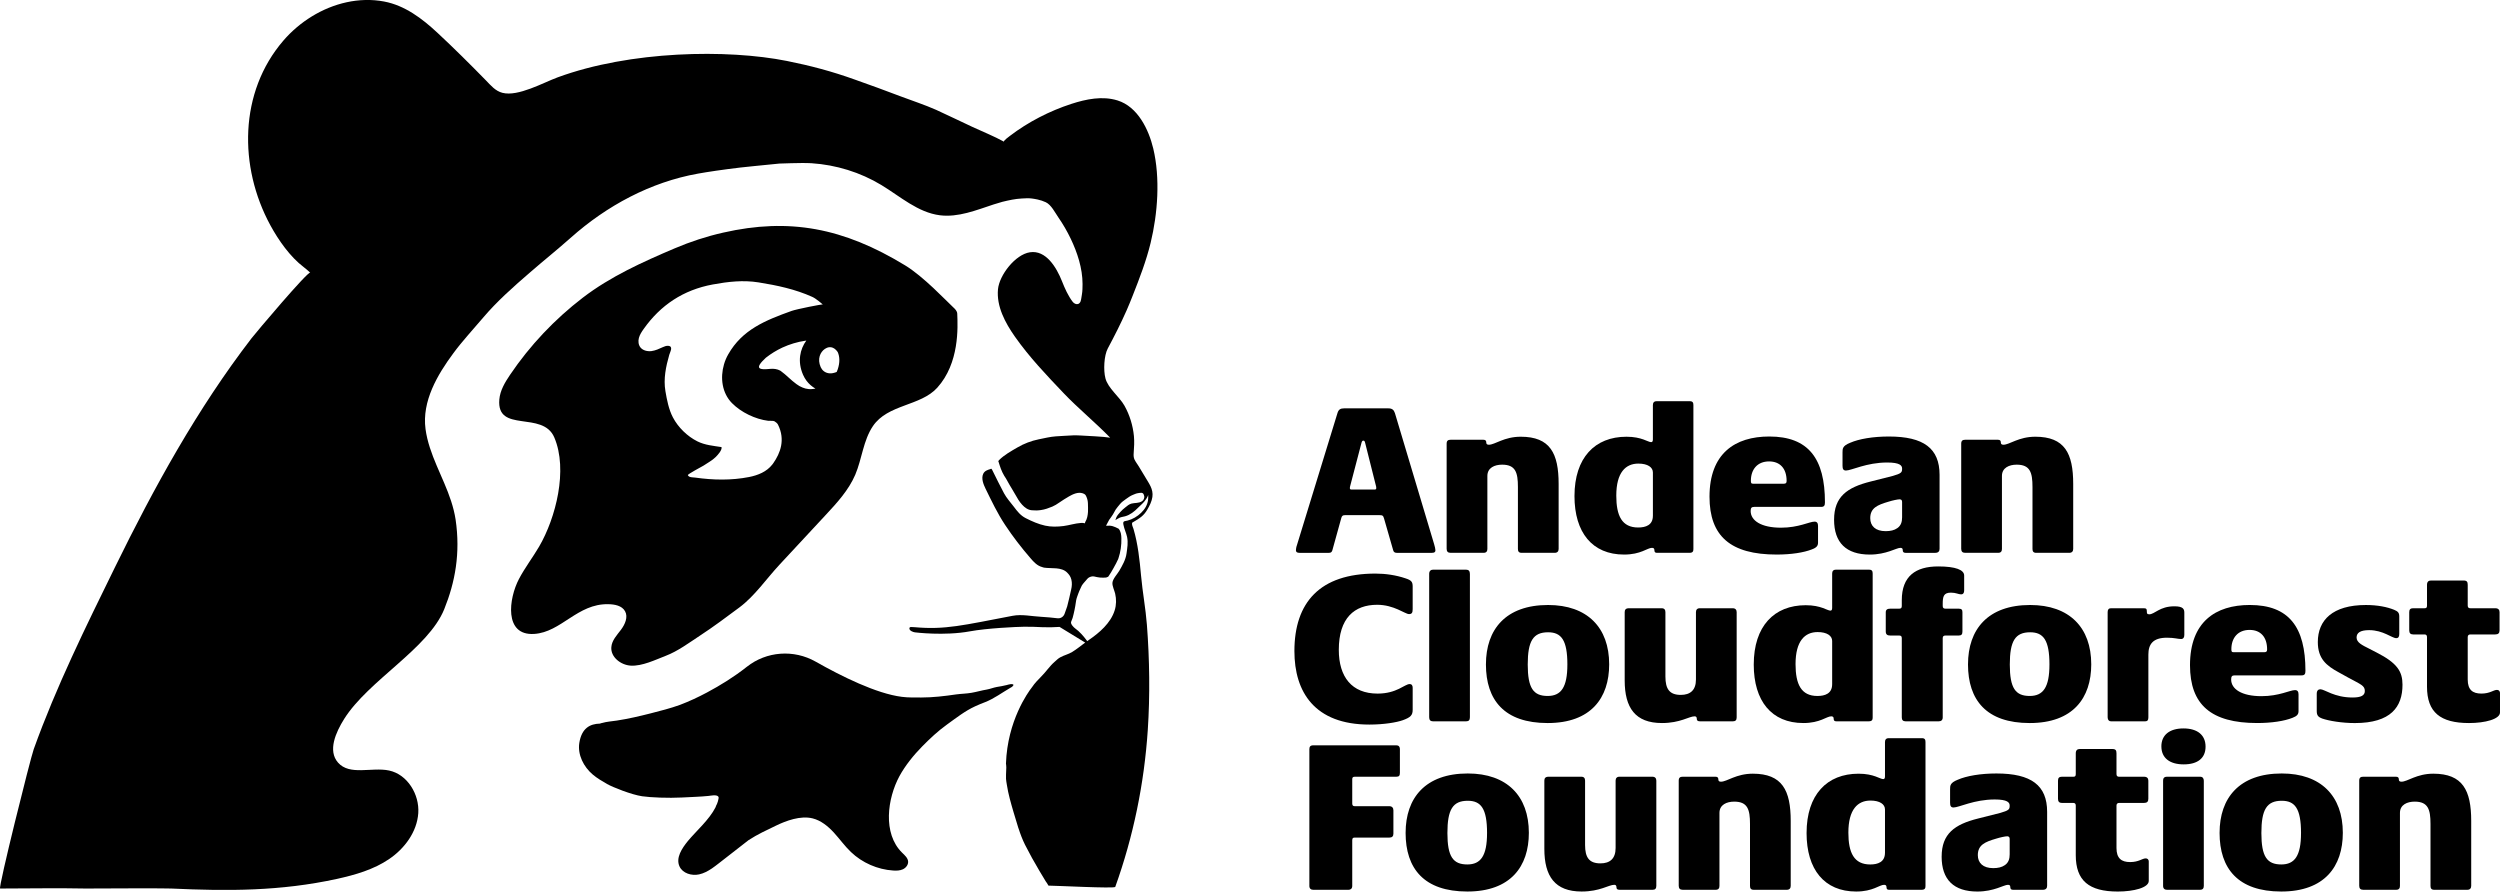 <svg xmlns="http://www.w3.org/2000/svg" viewBox="0 0 1920 684.7"><defs><style>      .cls-1 {        fill: #000;        stroke-width: 0px;      }      .cls-2 {        isolation: isolate;      }      .cls-3 {        mix-blend-mode: hard-light;      }    </style></defs><g class="cls-2"><g id="Layer_2" data-name="Layer 2"><g id="Layer_1-2" data-name="Layer 1"><g><g class="cls-3"><path class="cls-1" d="M995.28,422.58c0-.83.17-1.5.33-2.49l31.61-102.98c.83-2.66,2.33-3.49,4.99-3.49h34.1c2.83,0,4.16,1.16,4.99,3.66l30.11,100.65c.5,1.66,1,3.66,1,4.66,0,1.33-.66,2-2.83,2h-26.79c-1.66,0-2.49-.67-2.83-2l-6.99-24.29c-.67-2.33-1.17-2.66-3.49-2.66h-26.45c-1.83,0-2.5.5-3,2.49l-6.82,24.62c-.5,1.5-1.33,1.83-2.66,1.83h-22.63c-1.83,0-2.66-.67-2.66-2ZM1055.66,376c.83,0,1.33-.33,1.33-1.16,0-.66-.17-1.66-.5-2.66l-7.99-31.78c-.33-1.33-.5-2-1.5-2-.83,0-1.16.83-1.5,2.16l-8.32,31.78c-.33,1.16-.5,2-.5,2.49,0,.83.5,1.16,1.17,1.16h17.8Z"></path><path class="cls-1" d="M1111.02,421.58v-80.85c0-2.33,1.16-2.99,2.99-2.99h25.29c1.66,0,2.16.83,2.16,2.16,0,1,.5,1.66,2,1.66,4.66,0,11.65-6.16,24.46-6.16,22.62,0,29.11,12.81,29.11,36.27v49.91c0,1.83-1,2.99-2.99,2.99h-25.45c-2.16,0-2.83-1.16-2.83-2.99v-47.58c0-11.15-1.83-17.14-12.15-17.14-5.66,0-11.31,2.33-11.31,8.65v56.06c0,1.66-.67,2.99-2.83,2.99h-25.45c-2,0-2.99-1-2.99-2.99Z"></path><path class="cls-1" d="M1209.2,380.99c0-29.45,15.64-45.58,39.92-45.58,11.81,0,16.47,4.16,18.97,4.16,1,0,1.33-.83,1.33-2.16v-26.29c0-1.83.83-2.99,2.83-2.99h25.62c2.16,0,2.66,1.16,2.66,2.99v110.46c0,1.66-.33,2.99-2.99,2.99h-24.96c-1.33,0-2-.5-2-2,0-1-.33-1.83-1.83-1.83-3.66,0-8.48,5.16-21.46,5.16-24.45,0-38.09-16.97-38.09-44.92ZM1269.43,396.13v-33.27c0-3.99-3.99-6.82-11.15-6.82-9.82,0-16.97,6.82-16.97,24.62,0,15.47,4.33,24.46,16.8,24.46,5.82,0,11.31-1.83,11.31-8.98Z"></path><path class="cls-1" d="M1312.9,381.49c0-33.27,19.63-46.25,45.91-46.25,30.11,0,42.75,16.97,42.75,50.57,0,2.49-.66,3.49-2.99,3.49h-51.4c-2,0-2.66.83-2.66,3.16,0,7.32,7.99,12.81,23.29,12.81,13.64,0,21.8-4.66,25.79-4.66,2,0,2.66,1.33,2.66,3.33v12.81c0,2.49-1.17,3.83-4.66,5.16-6.32,2.5-15.97,3.99-27.12,3.99-35.44,0-51.57-14.14-51.57-44.42ZM1369.96,371.5c1.66,0,2.16-.66,2.16-2.16,0-9.48-4.99-14.97-13.47-14.97-8.98,0-13.97,6.16-13.97,14.81,0,1.66.17,2.33,1.83,2.33h23.46Z"></path><path class="cls-1" d="M1408.58,399.12c0-17.63,9.98-24.79,27.95-29.28l17.13-4.33c6.32-1.83,7.15-2.66,7.15-5.32v-.33c0-2.33-1.66-4.66-11.48-4.66-15.8,0-27.45,6.16-31.61,6.16-2,0-2.66-1.16-2.66-3.66v-10.31c0-2.83,0-4.99,5.82-7.32,6.82-2.99,17.63-4.83,29.78-4.83,26.78,0,38.93,9.15,38.93,29.45v56.73c0,1.83-.83,3.16-3.33,3.16h-22.79c-1.5,0-2.16-.67-2.16-2s-.5-1.83-1.83-1.83c-3.16,0-10.65,5.16-23.46,5.16-18.14,0-27.45-9.15-27.45-26.78ZM1457.15,405.61c2.83-2,3.66-4.82,3.66-8.32v-11.65c0-1.99-1.16-2.16-2-2.16-1.33,0-5.32.83-8.48,1.83-8.48,2.49-13.98,4.83-13.98,12.64,0,5.99,3.99,9.98,11.81,9.98,3.66,0,6.66-.66,8.99-2.33Z"></path><path class="cls-1" d="M1506.21,421.58v-80.85c0-2.33,1.16-2.99,2.99-2.99h25.29c1.66,0,2.16.83,2.16,2.16,0,1,.5,1.66,2,1.66,4.66,0,11.65-6.16,24.46-6.16,22.62,0,29.11,12.81,29.11,36.27v49.91c0,1.83-1,2.99-2.99,2.99h-25.45c-2.16,0-2.83-1.16-2.83-2.99v-47.58c0-11.15-1.83-17.14-12.15-17.14-5.66,0-11.31,2.33-11.31,8.65v56.06c0,1.66-.67,2.99-2.83,2.99h-25.45c-2,0-2.99-1-2.99-2.99Z"></path><path class="cls-1" d="M994.1,500.07c0-37.43,19.63-59.56,62.22-59.56,7.65,0,15.81,1.17,23.12,3.66,4.66,1.5,5.49,2.83,5.49,6.32v17.3c0,2.83-.67,3.83-2.83,3.83-2.99,0-11.48-7.15-24.45-7.15-17.47,0-29.45,10.15-29.45,34.6,0,20.8,9.98,33.61,29.78,33.61,14.81,0,20.8-7.32,24.62-7.32,1.66,0,2.33,1.16,2.33,2.83v16.97c0,4.16-1.66,5.82-7.65,7.98-4.66,1.66-14.31,3.33-25.62,3.33-42.09,0-57.56-25.12-57.56-56.4Z"></path><path class="cls-1" d="M1097.61,550.81v-110.13c0-2.16,1.33-3.16,2.83-3.16h25.62c1.83,0,2.83,1,2.83,3.33v109.96c0,2.16-.83,3.16-2.83,3.16h-25.62c-1.83,0-2.83-1-2.83-3.16Z"></path><path class="cls-1" d="M1141.2,510.22c0-26.78,15.14-45.58,47.74-45.58,30.11,0,46.91,17.3,46.91,45.58,0,25.79-13.98,45.08-47.25,45.08s-47.41-17.63-47.41-45.08ZM1203.75,510.38c0-18.8-4.66-24.79-14.81-24.79-11.48,0-15.64,6.65-15.64,24.79s4.33,24.12,15.3,24.12c10.31,0,15.14-6.66,15.14-24.12Z"></path><path class="cls-1" d="M1247.76,522.53v-52.4c0-1.83.83-2.99,3.16-2.99h25.29c2,0,2.83,1.17,2.83,2.99v49.41c0,9.65,3.16,14.14,11.81,14.14,7.32,0,11.64-3.66,11.64-11.81v-51.74c0-1.83,1-2.99,2.83-2.99h25.45c1.99,0,2.99,1.17,2.99,2.99v80.85c0,2.16-1,2.99-2.83,2.99h-25.45c-1.83,0-2.33-.83-2.33-1.83,0-1.33-.5-2-1.66-2-4.33,0-10.98,5.16-25.12,5.16-20.46,0-28.61-11.65-28.61-32.77Z"></path><path class="cls-1" d="M1346.88,510.38c0-29.45,15.64-45.58,39.92-45.58,11.81,0,16.47,4.16,18.97,4.16,1,0,1.33-.83,1.33-2.16v-26.29c0-1.83.83-2.99,2.83-2.99h25.62c2.16,0,2.66,1.16,2.66,2.99v110.46c0,1.66-.33,2.99-2.99,2.99h-24.96c-1.33,0-2-.5-2-2,0-1-.33-1.83-1.83-1.83-3.66,0-8.48,5.16-21.46,5.16-24.45,0-38.09-16.97-38.09-44.92ZM1407.1,525.52v-33.27c0-3.99-3.99-6.82-11.15-6.82-9.82,0-16.97,6.82-16.97,24.62,0,15.47,4.33,24.46,16.8,24.46,5.82,0,11.31-1.83,11.31-8.98Z"></path><path class="cls-1" d="M1460.57,550.98v-60.89c0-1.5-.67-2-2-2h-6.82c-2.16,0-3.49-.67-3.49-3.16v-14.64c0-2.16,1.33-2.83,3.49-2.83h6.82c1.33,0,2-.5,2-2v-4.49c0-18.47,10.65-25.95,27.95-25.95,13.47,0,19.96,2.66,19.96,6.99v11.31c0,2.5-1.16,3.16-2.33,3.16-2,0-3.99-1.33-7.82-1.33-5.65,0-6.32,2.99-6.32,8.65v1.66c0,1.5.83,2,2.16,2h10.15c2.33,0,2.83,1,2.83,2.83v14.64c0,2.16-.66,3.16-2.83,3.16h-10.15c-1.33,0-2.16.5-2.16,2v60.89c0,2-1.16,2.99-2.99,2.99h-25.62c-1.83,0-2.83-1-2.83-2.99Z"></path><path class="cls-1" d="M1511.43,510.22c0-26.78,15.14-45.58,47.74-45.58,30.11,0,46.91,17.3,46.91,45.58,0,25.79-13.98,45.08-47.25,45.08s-47.41-17.63-47.41-45.08ZM1573.98,510.38c0-18.8-4.66-24.79-14.81-24.79-11.48,0-15.64,6.65-15.64,24.79s4.33,24.12,15.3,24.12c10.31,0,15.14-6.66,15.14-24.12Z"></path><path class="cls-1" d="M1618.67,550.98v-80.85c0-2,.83-2.99,2.49-2.99h25.29c1.83,0,2.33.5,2.33,2.5,0,1.16,0,2.16,1.83,2.16,4.16,0,7.99-6.16,19.3-6.16,6.82,0,7.65,2.16,7.65,4.99v16.97c0,1.83-.67,3.16-2.5,3.16-2.49,0-5.16-1-10.81-1-10.81,0-14.3,4.99-14.3,12.98v48.24c0,2-.67,2.99-2.33,2.99h-26.45c-1.33,0-2.49-1-2.49-2.99Z"></path><path class="cls-1" d="M1681.92,510.88c0-33.27,19.63-46.25,45.91-46.25,30.11,0,42.75,16.97,42.75,50.57,0,2.49-.66,3.49-2.99,3.49h-51.4c-2,0-2.66.83-2.66,3.16,0,7.32,7.99,12.81,23.29,12.81,13.64,0,21.8-4.66,25.79-4.66,2,0,2.66,1.33,2.66,3.33v12.81c0,2.49-1.17,3.83-4.66,5.16-6.32,2.5-15.97,3.99-27.12,3.99-35.44,0-51.57-14.14-51.57-44.42ZM1738.98,500.9c1.66,0,2.16-.66,2.16-2.16,0-9.48-4.99-14.97-13.47-14.97-8.98,0-13.98,6.16-13.98,14.81,0,1.66.17,2.33,1.83,2.33h23.46Z"></path><path class="cls-1" d="M1783.42,551.81c-3.16-1.16-4.16-2.49-4.16-5.82v-13.14c0-2.49,1.17-3.49,2.83-3.49,3.16,0,10.65,6.32,24.62,6.32,6.49,0,9.48-1.5,9.48-4.99,0-4.16-3-4.99-12.48-10.15l-7.82-4.33c-9.15-4.99-15.8-10.31-15.8-23.12,0-16.8,11.31-28.45,36.93-28.45,8.98,0,16.3,1.5,21.63,3.66,2.66,1.16,3.99,1.99,3.99,5.16v13.31c0,2-.5,3.33-2.33,3.33-3.33,0-9.98-6.16-20.8-6.16-6.99,0-9.65,2.16-9.65,5.66,0,3.83,4.16,5.82,9.81,8.65l5.49,2.83c15.97,8.15,19.96,14.64,19.96,24.79,0,16.97-8.82,29.44-36.6,29.44-9.82,0-19.8-1.66-25.12-3.49Z"></path><path class="cls-1" d="M1863.94,527.35v-38.1c0-1.33-.67-2-1.83-2h-8.82c-2,0-3-1-3-3.16v-13.97c0-2.16,1-2.99,3-2.99h8.82c1.16,0,1.83-.33,1.83-1.99v-15.97c0-2.33,1.16-3.33,2.99-3.33h25.12c2.49,0,3.16,1,3.16,3.33v15.97c0,1.66,1,1.99,1.99,1.99h19.13c2.33,0,3.33,1.17,3.33,2.99v13.97c0,2.16-1,3.16-3.33,3.16h-19.13c-1,0-1.99.5-1.99,2v32.61c0,7.98,3.82,10.81,10.48,10.81s9.32-2.83,11.98-2.83c1.17,0,2.33.67,2.33,2.5v14.81c0,5.16-11.48,8.15-23.79,8.15-22.12,0-32.27-8.32-32.27-27.95Z"></path><path class="cls-1" d="M1005.59,680.37v-104.97c0-1.83.66-2.99,2.99-2.99h63.88c1.5,0,2.66.83,2.66,2.99v18.13c0,2.16-.66,2.99-2.66,2.99h-31.78c-1.66,0-2.16.5-2.16,2v18.63c0,1.66.83,2,2,2h26.45c2.16,0,3.16,1.33,3.16,3.16v17.97c0,1.99-1,2.99-3.16,2.99h-26.45c-1.17,0-2,.17-2,2v35.1c0,2.16-1.33,2.99-2.83,2.99h-27.12c-1.66,0-2.99-.83-2.99-2.99Z"></path><path class="cls-1" d="M1079.51,639.61c0-26.78,15.14-45.58,47.74-45.58,30.11,0,46.91,17.3,46.91,45.58,0,25.79-13.98,45.08-47.25,45.08s-47.41-17.63-47.41-45.08ZM1142.06,639.78c0-18.8-4.66-24.79-14.81-24.79-11.48,0-15.64,6.65-15.64,24.79s4.33,24.12,15.3,24.12c10.31,0,15.14-6.66,15.14-24.12Z"></path><path class="cls-1" d="M1186.06,651.92v-52.4c0-1.83.83-2.99,3.16-2.99h25.29c2,0,2.83,1.17,2.83,2.99v49.41c0,9.65,3.16,14.14,11.81,14.14,7.32,0,11.64-3.66,11.64-11.81v-51.74c0-1.83,1-2.99,2.83-2.99h25.45c1.99,0,2.99,1.17,2.99,2.99v80.85c0,2.16-1,2.99-2.83,2.99h-25.45c-1.83,0-2.33-.83-2.33-1.83,0-1.33-.5-2-1.66-2-4.33,0-10.98,5.16-25.12,5.16-20.46,0-28.61-11.65-28.61-32.77Z"></path><path class="cls-1" d="M1289.26,680.37v-80.85c0-2.33,1.16-2.99,2.99-2.99h25.29c1.66,0,2.16.83,2.16,2.16,0,1,.5,1.66,2,1.66,4.66,0,11.65-6.16,24.46-6.16,22.62,0,29.11,12.81,29.11,36.27v49.91c0,1.83-1,2.99-2.99,2.99h-25.45c-2.16,0-2.83-1.16-2.83-2.99v-47.58c0-11.15-1.83-17.14-12.15-17.14-5.66,0-11.31,2.33-11.31,8.65v56.06c0,1.66-.67,2.99-2.83,2.99h-25.45c-2,0-2.99-1-2.99-2.99Z"></path><path class="cls-1" d="M1387.45,639.78c0-29.45,15.64-45.58,39.92-45.58,11.81,0,16.47,4.16,18.97,4.16,1,0,1.33-.83,1.33-2.16v-26.29c0-1.83.83-2.99,2.83-2.99h25.62c2.16,0,2.66,1.16,2.66,2.99v110.46c0,1.66-.33,2.99-2.99,2.99h-24.96c-1.33,0-2-.5-2-2,0-1-.33-1.83-1.83-1.83-3.66,0-8.48,5.16-21.46,5.16-24.45,0-38.09-16.97-38.09-44.92ZM1447.67,654.92v-33.27c0-3.99-3.99-6.82-11.15-6.82-9.82,0-16.97,6.82-16.97,24.62,0,15.47,4.33,24.46,16.8,24.46,5.82,0,11.31-1.83,11.31-8.98Z"></path><path class="cls-1" d="M1491.19,657.91c0-17.63,9.98-24.79,27.95-29.28l17.13-4.33c6.32-1.83,7.15-2.66,7.15-5.32v-.33c0-2.33-1.66-4.66-11.48-4.66-15.8,0-27.45,6.16-31.61,6.16-2,0-2.66-1.16-2.66-3.66v-10.31c0-2.83,0-4.99,5.82-7.32,6.82-2.99,17.63-4.83,29.78-4.83,26.78,0,38.93,9.15,38.93,29.45v56.73c0,1.83-.83,3.16-3.33,3.16h-22.79c-1.5,0-2.16-.67-2.16-2s-.5-1.83-1.83-1.83c-3.16,0-10.65,5.16-23.46,5.16-18.14,0-27.45-9.15-27.45-26.78ZM1539.77,664.4c2.83-2,3.66-4.82,3.66-8.32v-11.65c0-1.99-1.16-2.16-2-2.16-1.33,0-5.32.83-8.48,1.83-8.48,2.49-13.98,4.83-13.98,12.64,0,5.99,3.99,9.98,11.81,9.98,3.66,0,6.66-.66,8.99-2.33Z"></path><path class="cls-1" d="M1594.19,656.75v-38.1c0-1.33-.66-2-1.83-2h-8.82c-2,0-3-1-3-3.16v-13.97c0-2.16,1-2.99,3-2.99h8.82c1.17,0,1.83-.33,1.83-1.99v-15.97c0-2.33,1.16-3.33,2.99-3.33h25.12c2.49,0,3.16,1,3.16,3.33v15.97c0,1.66,1,1.99,2,1.99h19.13c2.33,0,3.33,1.17,3.33,2.99v13.97c0,2.16-1,3.16-3.33,3.16h-19.13c-1,0-2,.5-2,2v32.61c0,7.98,3.83,10.81,10.48,10.81s9.32-2.83,11.98-2.83c1.17,0,2.33.67,2.33,2.5v14.81c0,5.16-11.48,8.15-23.79,8.15-22.12,0-32.27-8.32-32.27-27.95Z"></path><path class="cls-1" d="M1659.93,573.24c0-8.65,6.16-13.81,16.97-13.81s16.97,5.16,16.97,13.97-5.99,13.64-16.8,13.64-17.13-4.99-17.13-13.81ZM1661.26,680.37v-80.85c0-1.5.5-2.99,2.99-2.99h25.45c2.16,0,2.83,1.5,2.83,3.16v80.69c0,2-1,2.99-2.83,2.99h-25.45c-1.83,0-2.99-1-2.99-2.99Z"></path><path class="cls-1" d="M1704.64,639.61c0-26.78,15.14-45.58,47.74-45.58,30.11,0,46.91,17.3,46.91,45.58,0,25.79-13.98,45.08-47.25,45.08s-47.41-17.63-47.41-45.08ZM1767.19,639.78c0-18.8-4.66-24.79-14.81-24.79-11.48,0-15.64,6.65-15.64,24.79s4.33,24.12,15.3,24.12c10.31,0,15.14-6.66,15.14-24.12Z"></path><path class="cls-1" d="M1811.88,680.37v-80.85c0-2.33,1.16-2.99,2.99-2.99h25.29c1.66,0,2.16.83,2.16,2.16,0,1,.5,1.66,2,1.66,4.66,0,11.65-6.16,24.46-6.16,22.62,0,29.11,12.81,29.11,36.27v49.91c0,1.83-1,2.99-2.99,2.99h-25.45c-2.16,0-2.83-1.16-2.83-2.99v-47.58c0-11.15-1.83-17.14-12.15-17.14-5.66,0-11.31,2.33-11.31,8.65v56.06c0,1.66-.67,2.99-2.83,2.99h-25.45c-2,0-2.99-1-2.99-2.99Z"></path></g><g><path class="cls-1" d="M778.41,526.01c-.81-1.29-4.17-.18-5.28.11-2.51.7-5.02,1-7.6,1.48-2.62.48-4.98,1.48-7.6,1.96-3.95.63-7.9,1.85-11.85,2.51-3.95.7-7.9.7-11.85,1.25-8.78,1.29-17.79,2.36-26.68,2.36-4.98-.04-10,.15-14.98-.52-19.49-2.44-46.35-15.8-66.13-27.01-16.79-9.52-37.72-8.05-52.88,3.95-.04.04-.11.07-.15.11-9.45,7.49-20.11,14.1-30.48,19.63-6.72,3.58-13.58,6.79-20.67,9.48-7.42,2.69-15.09,4.61-22.7,6.57-8.56,2.18-17.16,4.17-25.83,5.5-3.8.59-7.64.78-11.33,1.85-.52.11-1.14.22-1.62.48-7.71.18-14.06,3.51-15.87,14.84-1.4,9.12,3.32,18.38,10.37,24.32,3.27,2.76,7.23,5.09,10.93,7.21,4.45,2.56,18.9,8.24,26.94,9.43,6.53.96,20.19,1.51,30.56.96,6.83-.41,13.69-.52,20.52-1.22,1.4-.15,5.72-1.07,7.16.26.63.59.59,1,.44,1.85-.26,1.48-.7,2.95-1.33,4.43v.04l-.22.18c-.3.7-.55,1.37-.77,1.96v.04c-4.76,9.48-15.02,18.38-21.18,25.83-4.61,5.65-9.52,12.99-6.46,19.6,2.44,5.28,9.3,7.31,14.98,6.09,3.62-.78,6.86-2.55,9.93-4.61,1.77-1.22,3.51-2.55,5.2-3.87,3.21-2.51,6.42-4.98,9.63-7.49,4.39-3.43,8.78-6.83,13.17-10.26.07-.04.15-.07.22-.15,6.68-4.35,13.81-7.64,20.95-11.07,7.82-3.77,18.8-7.9,28.17-5.57,6.42,1.62,11.77,6.02,16.27,10.89,4.47,4.87,8.3,10.33,13.1,14.91,8.71,8.34,20.45,13.47,32.51,14.25,2.51.15,5.13.11,7.42-.96,2.29-1.07,4.13-3.36,4.02-5.87-.15-2.8-2.58-4.87-4.61-6.86-15.09-14.8-11.29-41.7-2.07-58.79,4.47-8.19,10.89-16.13,17.46-22.81,5.98-6.09,12.21-11.92,19.15-16.9,6.97-4.98,13.62-10.3,21.48-13.91,2.62-1.22,5.28-2.29,7.97-3.32,6.61-2.62,12.77-7.2,18.86-10.74.48-.3,2.14-.96,2.73-2.36Z"></path><path class="cls-1" d="M480.03,469.4c2.51,4.5-.04,10.15-3.14,14.28-3.1,4.1-7.01,8.16-7.38,13.32-.63,7.64,7.27,13.77,14.95,14.21,8.78.48,18.75-4.43,26.79-7.53,9.37-3.58,17.79-9.93,26.13-15.39,10.48-6.83,20.52-14.39,30.52-21.81,11.74-8.75,20.74-22.03,30.7-32.73,11.81-12.7,23.62-25.39,35.39-38.09,8.82-9.45,17.75-19.19,22.84-31.04,5.2-12.25,6.13-26.35,13.58-37.38,11.4-16.87,36.5-15.24,49.38-29.45,17.12-18.9,15.8-46.51,15.38-56.87-.08-2.1-1.69-3.63-3.23-5.05-5.32-4.92-22.66-23.49-36.88-32.11-47.35-28.82-88.9-36.65-139.68-25.1-12.77,2.88-25.21,6.97-37.27,12.1-24.69,10.52-49.23,21.55-70.56,37.9-21.59,16.57-40.56,36.61-55.8,59.16-3.91,5.79-7.68,12.03-8.27,19.01-2.18,26.17,33.32,8.27,42.22,29.12,10.63,24.84,1.18,61.82-11.66,83.85-4.94,8.45-10.96,16.24-15.5,24.91-7.82,14.91-11.66,43.62,11.7,42.15,20.78-1.29,33.21-23.36,56.91-22.84,4.91.07,10.52,1.11,12.88,5.39ZM623.11,298.83c-.74.07-1.48.04-2.21-.04-1.59-.15-3.1-.55-4.5-1.14-1.7-.66-3.25-1.55-4.72-2.66-4.21-2.99-7.86-7.09-11.96-10-.22-.15-.44-.3-.66-.44h-.04c-2.03-1.09-4.75-1.53-7.52-1.25-8.6.88-12.52-.06-3.3-8.58.02-.02.05-.04.08-.06,3.87-3.03,8.08-5.61,12.55-7.71,5.61-2.58,11.59-4.39,17.71-5.28.23-.03.47-.05.7-.08-4.79,6.54-6.97,15.99-2.48,26.26h0c.72,1.65,1.62,3.19,2.66,4.59,1.88,2.51,4.22,4.51,6.84,6.01-1.05.21-2.1.36-3.16.39ZM633.52,267.95c1.73-1.17,5.15-2.62,8.6.87.43.43.83.95,1.22,1.51,1.61,3.56,1.8,8.05.02,13.37-.22.66-.49,1.32-.79,1.96-.78.34-1.7.65-2.88.89-3.41.68-6.56-.43-8.45-2.97-.37-.49-.69-1.05-.96-1.65-2.75-6.28-.35-11.54,3.24-13.98ZM490.68,259.52c.66-2.51,2.14-4.72,3.65-6.86,12.94-18.32,30.47-30.01,53.04-34.18,11.81-2.18,23.41-3.49,35.16-1.61,14.21,2.27,28.2,5.22,41.37,11.17,2.91,1.29,7.82,5.61,7.97,5.83-.31-.4-20.08,3.55-23.86,4.9-20.3,7.29-37.96,14.41-48.74,33.39-1.37,2.41-2.46,4.96-3.23,7.62-3.05,10.44-1.52,22.06,6.12,29.82,6.95,7.05,17.89,12.36,27.89,13.59,1.1.13,3.86-.2,4.74.36,1.03.66,2.13,1.43,2.69,2.55,5.82,11.61,1.79,21.94-3.57,29.61-.25.36-.5.7-.77,1.04-4.35,5.58-11.03,8.25-17.78,9.59-13.68,2.71-27.68,2.39-41.45.45-1.66-.24-4.8.06-5.63-1.86-.34-.78,11.05-6.67,12.04-7.34,2.96-2,6.74-4,9.27-6.53,1.52-1.52,5.08-5.26,4.56-7.69-6.31-.98-12.75-1.51-18.55-4.4-7.75-3.87-14.77-10.71-18.8-18.4-3.21-6.11-4.6-13.39-5.76-20.19-1.6-9.43.36-18.85,2.96-27.9.66-2.33,3.39-6.61-.96-6.9-1.4-.07-2.73.48-3.99,1.03-2.8,1.29-5.65,2.62-8.71,3.03-3.1.37-6.53-.41-8.45-2.77-1.62-2.03-1.88-4.87-1.22-7.34Z"></path><path class="cls-1" d="M879.09,365.66c-1.37-2.36-2.77-4.65-4.17-6.9-.37-.55-.66-1.11-1-1.59-2.44-3.69-3.62-4.87-3.25-9.26.33-4.39.59-8.64.18-13.03-.81-8.16-3.25-16.13-7.23-23.25-3.91-6.98-12.66-13.43-14.65-21.07-1.66-6.27-1.07-17.57,1.81-22.95,5.17-9.67,10.04-19.26,14.47-29.27,1.66-3.76,3.21-7.6,4.72-11.44,5.21-13.23,10.35-26.54,13.71-40.38,5.47-22.57,7.46-49.73,2.02-72.46-3.52-14.69-11.91-32.09-27.42-36.92-11.63-3.62-24.14-1.03-35.39,2.62-16.75,5.44-33.22,13.88-47.24,24.58-.37.26-5.46,3.99-4.54,4.5-7.71-4.24-16.13-7.6-24.21-11.33-9.37-4.32-18.53-8.89-27.94-13.14-8.93-3.95-18.19-6.94-27.38-10.41-11.59-4.39-23.29-8.71-35.06-12.84-17.57-6.31-33.91-10.65-52.09-14.29-45.81-9.17-120.4-7.93-176.2,12.59-11.03,4.06-30.26,14.95-42.33,11.88-5.47-1.39-8.96-5.72-12.72-9.57-12.18-12.45-24.57-24.78-37.33-36.65-11.65-10.83-24.85-20.88-40.84-23.91-19.18-3.64-39.09,1.33-55.55,11.45-8.17,5.02-15.58,11.31-21.84,18.58-34.1,39.6-34.35,96.92-10.02,141.74,6.26,11.53,15.18,24.29,25.74,32.27,1.66,1.25,3.28,2.69,4.91,4.21-1.58-1.48-41.56,45.81-45.09,50.39-41.75,54.3-74.86,114.58-104.93,175.95-22.43,45.77-45.09,91.6-62.33,139.64-2.62,7.29-27.48,106.99-25.81,106.99,22.61,0,43.11-.47,65.72,0,21.96-.18,61.77-.22,65.72,0,43.62,2.03,83.87,2.06,127.2-7.38,14.06-3.1,28.23-7.16,40.15-15.28,11.92-8.08,21.37-20.89,22.36-35.24.96-14.39-8.3-29.71-22.4-32.73-13.36-2.84-30.26,4.17-39.27-6.13-7.97-9.12-1.7-23.18,4.72-33.44,18.67-29.71,64.58-53.99,76.87-84.29,8.38-20.74,12.55-43.03,8.75-68.86-.74-4.83-1.96-9.6-3.47-14.25-6.02-18.53-16.98-35.69-19.63-55.25-2.88-21.4,9.15-41.81,21.48-58.42,6.98-9.45,15.06-18.05,22.62-27.01,10.67-12.62,23.4-23.88,35.8-34.58,11.59-10.07,20.22-16.83,31.7-27.01,27.49-24.47,61.19-42.7,97.72-49.19,7.45-1.33,18.75-3.03,32.33-4.65.29,0,19.37-2.1,30.11-3.06-.04.11,16.31-.78,24.73-.26,18.82,1.25,37.38,6.94,53.55,16.72,14.58,8.82,28.08,21.11,44.99,23.25,14.06,1.77,27.86-3.91,41.33-8.34,2.18-.7,4.39-1.37,6.64-1.99,5.2-1.25,9.82-2.29,14.83-2.55,2.47-.15,5.28-.33,7.82,0,1.44.15,2.62.44,4.43.77,2.14.48,4.24,1.14,6.28,2.1,4.2,1.99,7.07,7.92,9.64,11.63,3.59,5.18,6.76,10.66,9.48,16.33,5.07,10.57,9.11,22.78,9.11,34.85,0,2.58-.04,5.42-.48,7.93-.37,1.85-.48,3.99-1.11,5.61-.48,1-1.11,1.55-1.88,1.81-1.37.41-3.03-.3-4.13-1.73-3.51-4.57-6.08-10.43-8.19-15.76-4.24-10.7-12.33-24.1-24.58-22.25-11.4,1.7-23.58,17.68-24.58,28.42-1.22,13.1,5.46,25.65,13.03,36.42,11.07,15.76,24.39,29.71,37.64,43.62,10.48,11,23.62,21.81,35.5,33.95-4.58-.85-18.34-1.4-22.95-1.7-1.73-.04-3.43-.18-5.13-.11-4.54.3-9.12.41-13.65.78-4.43.3-8.86,1.44-13.18,2.29-5.61,1.11-11.48,3.36-16.39,6.27-4.91,2.88-10.04,5.68-14.1,9.74-.7.74-.7,1.18-.44.89,1.22,3.99,2.32,7.49,4.43,11.03.92,1.44,1.88,2.84,2.66,4.43,1.88,3.54,4.17,6.86,6.09,10.41,2.47,4.58,6.68,11.26,12.47,11.7,2.32.22,4.61.22,6.94-.15,3.17-.44,5.91-1.48,8.82-2.66,1.9-.81,3.58-1.89,5.23-3.04,2.02-1.41,5.43-3.57,7.57-4.79,2.94-1.68,6.93-3.6,10.52-2.39,1.77.63,2.21,1.11,2.91,2.77.7,1.66,1.07,3.32,1.11,5.13,0,2.12.2,4.26.05,6.37-.2,2.76-.61,5.32-2.15,7.88-.16.26-.11.59-.15.89-.96-.26-1.99-.33-3.14-.26-4.5.3-8.86,1.77-13.32,2.36-4.69.59-9.52.74-14.17-.3-5.2-1.14-10.11-3.32-14.84-5.72-4.1-2.07-6.53-5.28-9.23-8.86-2.51-3.32-5.5-6.53-7.49-10.26-3.03-5.65-5.83-11.4-8.71-17.2,0-.07-.7-1.59-1.18-1.7-.15,0-.44.26-.59.3-2.18.63-4.43,1.37-5.5,3.65-1.66,3.58.18,8.08,1.77,11.37,4.65,9.48,9.19,19.08,15.06,27.9,5.87,8.89,12.55,17.53,19.52,25.57,2.47,2.88,5.17,5.83,9,6.79.15.04.3.11.41.15s.22.04.37.11c.22.04.48.15.74.18,5.61.81,13.14-.66,17.57,3.76,1.66,1.66,2.69,3.14,3.25,5.39.63,2.47.44,5.24-.15,7.64-1.03,4.32-1.85,8.71-3.06,12.99-.52,1.66-1.14,3.21-1.7,4.83-.09.22-.18.47-.26.73-.8,2.34-3.04,3.82-5.49,3.52-4.1-.49-8.23-.88-12.36-1.11-7.38-.37-14.89-2.15-22.11-.78-37.93,7.21-51.71,10.86-75.18,8.75-1.92.05-4.13-.78-4.07,1.05.06,1.68,2.8,2.71,4.22,2.9-.11-.01,22.49,2.88,42.29-.78,13.03-2.4,35.58-3.45,41.56-3.53,4.9-.07,9.4.14,14.2.36,4.32.18,8.71.07,13.06-.22l19.67,12.03c-3.29,2.44-6.5,5.09-10,7.23-2.91,1.77-6.24,2.47-9.15,4.1-1.62.85-2.92,2.25-4.35,3.47-3.88,3.36-6.61,7.68-10.26,11.29-2.55,2.62-5.06,5.13-6.97,8.05,0,0-.15.15-.37.48-2.69,3.47-18.64,25.35-19.74,58.35.04.33.11.74.15,1.07.11.63.11,1.25.11,1.88,0,.55,0,1.14-.07,1.7-.04,1.25-.15,2.55-.15,3.8v.18c-.07,1.03-.07,2.07,0,3.06.15,1.4.3,2.8.59,4.24,0,.11,0,.18.04.26,1.07,7.09,3.14,14.21,5.13,21,1.22,4.1,2.44,8.27,3.76,12.4.04.07.07.15.11.22,1.37,4.28,2.99,8.52,4.95,12.47,3.43,6.75,7.12,13.47,11.03,20,1.7,2.77,3.32,5.57,5.02,8.34.07,0,1.37,1.85,1.96,3.06,5.35,0,50.82,2.36,51.3,1,13.91-38.71,22.25-79.42,24.98-120.46,1.77-26.58,1.37-54.32-.67-80.84-.98-12.73-3.31-24.73-4.5-37.81-1.08-11.89-2.37-24.24-5.79-35.8-.48-1.62-1.51-3.14-1-4.83,6.12-3.56,8.81-5.29,11.58-10.02,1.77-2.99,3.4-6.18,3.92-9.69.89-6.2-2.77-10.52-5.65-15.54-.11-.22-.18-.41-.3-.55ZM881.75,383.67c-.44,4.06-2.47,7.38-5.39,10.19-2.84,2.77-6.57,4.98-10.41,5.94-2.36.59-3.8.15-3.14,3.28.59,3.14,2.1,6.13,2.8,9.3.89,4.43.18,8.19-.41,12.55-.66,4.98-3.17,9.26-5.65,13.54-1.4,2.4-4.98,6.09-5.2,9.12-.22,2.36,1.55,5.98,2.1,8.34.96,4.21.96,8.67-.41,12.92-3.03,9.67-11.74,17.16-19.78,22.62-.44.3-.85.59-1.25.92-2.84-3.8-5.74-7.27-9.52-9.96-.73-.52-3.61-3.27-2.84-4.95.87-1.91,1.5-3.88,1.9-5.93.41-2.06,1-4.09,1.27-6.17.18-1.4.41-2.8.66-4.28.3-1.7,1-3.32,1.55-4.98.55-1.44,1.11-2.84,1.81-4.28.52-.89.74-1.88,1.37-2.69,1.14-1.66,2.66-3.06,3.91-4.65.81-.92,1.92-1.44,3.14-1.73,1.44-.37,2.69.15,4.17.44,1.55.37,3.14.44,4.72.44.89,0,2.69.07,3.62-.59.11-.04.26-.11.33-.15.15-.15.26-.3.37-.52.96-1.29,2.47-3.8,3.88-6.38.18-.33.41-.74.59-1.11.92-1.55,1.66-3.06,2.21-4.28.22-.33.37-.7.52-1.03.15-.3.26-.63.3-.81,1.66-4.95,2.4-10.22,2.25-15.39-.04-2.62-.41-5.39-2.14-7.34-3.58-1.77-5.35-2.66-9.63-2.25.18-.41.37-.77.55-1.11.63-1.18,1.18-2.33,1.81-3.4.96-1.44,2.07-2.69,2.91-4.17.78-1.25,1.37-2.55,2.14-3.8.89-1.4,2.14-2.66,3.17-4.02,1.29-1.62,2.95-2.77,4.65-3.99,1.7-1.22,3.43-2.48,5.38-3.25,1.26-.5,2.67-1.17,4.03-1.33.92-.11,1.77-.33,2.66-.26,1.37.22,1.62,1.11,1.96,2.36.26.96.11,1.33-.18,2.29-.3.85-.7,1.33-1.55,1.88-2.44,1.59-5.39,1.07-8.04,1.77-1.88.55-3.21,1.7-4.69,2.92-1.4,1.11-2.66,2.18-3.84,3.54-1.14,1.33-2.4,2.58-3.1,4.24-.26.66-.44,1.33-.7,2.03.66-.59,1.51-.85,2.21-1.33,1.56-1.07,3.47-1.18,5.24-1.65,3.76-1,7.19-3.69,9.85-6.46,1.73-1.77,3.65-3.25,5.17-5.2,1.11-1.4,2.21-2.99,2.73-4.72.07,1.18.07,2.33-.07,3.54Z"></path></g></g></g></g></g></svg>